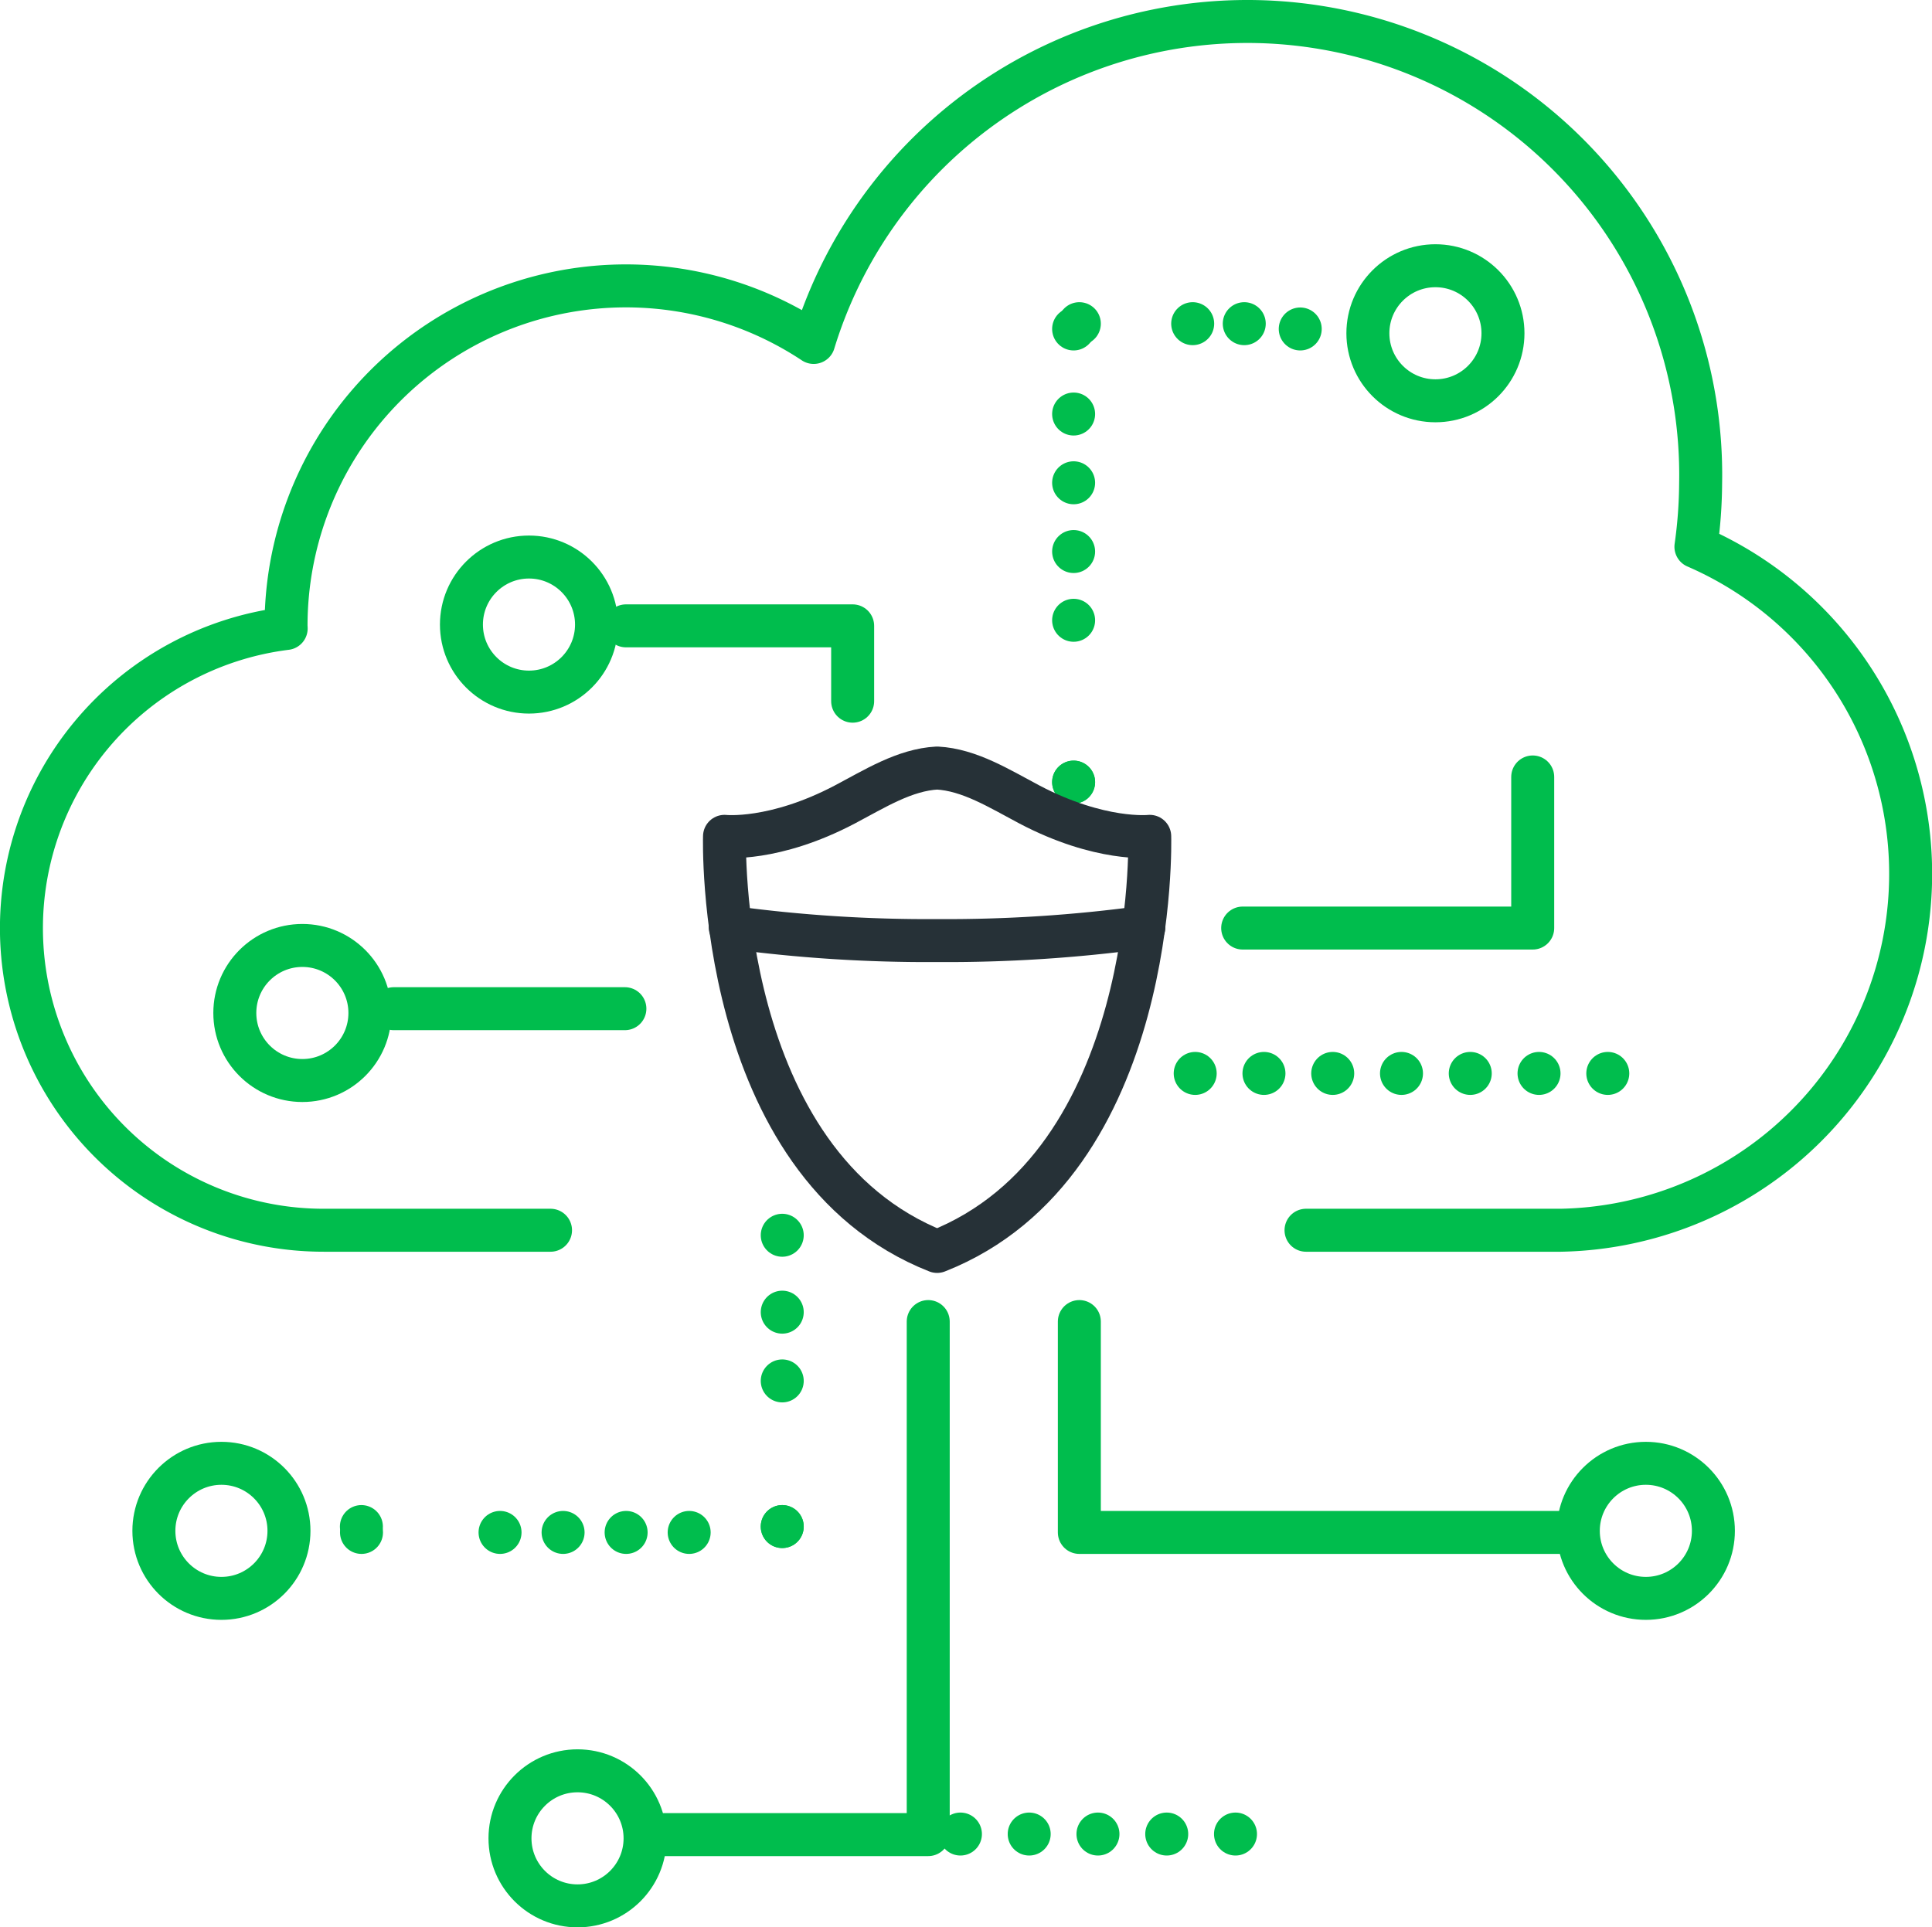 <svg xmlns="http://www.w3.org/2000/svg" width="112.382" height="112.132" viewBox="0 0 112.382 112.132">
  <g id="secure-mobile-edge-icon" transform="translate(-447.75 -249.75)">
    <path id="Path_5305" data-name="Path 5305" d="M505.569,295.268H477V283" transform="translate(33.534 43.638)" fill="none" stroke="#00BD4D" stroke-linecap="round" stroke-linejoin="round" stroke-width="2.5"/>
    <g id="Group_2151" data-name="Group 2151" transform="translate(468.772 321.617)">
      <g id="Group_2150" data-name="Group 2150" transform="translate(0 0)">
        <g id="Group_2149" data-name="Group 2149">
          <line id="Line_525" data-name="Line 525" transform="translate(0 16.948)" fill="none" stroke="#00BD4D" stroke-linecap="round" stroke-linejoin="round" stroke-width="2.5"/>
          <line id="Line_526" data-name="Line 526" x2="1.831" transform="translate(0.006 17.289)" fill="none" stroke="#00BD4D" stroke-linecap="round" stroke-linejoin="round" stroke-width="2.5" stroke-dasharray="0 3.667"/>
          <line id="Line_527" data-name="Line 527" x2="12.087" transform="translate(8.065 17.289)" fill="none" stroke="#00BD4D" stroke-linecap="round" stroke-linejoin="round" stroke-width="2.5" stroke-dasharray="0 0 0 3.667"/>
          <line id="Line_528" data-name="Line 528" transform="translate(24.48 16.948)" fill="none" stroke="#00BD4D" stroke-linecap="round" stroke-linejoin="round" stroke-width="2.5"/>
          <line id="Line_529" data-name="Line 529" y1="1.883" transform="translate(24.48 15.065)" fill="none" stroke="#00BD4D" stroke-linecap="round" stroke-linejoin="round" stroke-width="2.5" stroke-dasharray="0 4"/>
          <line id="Line_530" data-name="Line 530" y1="4.708" transform="translate(24.48 3.766)" fill="none" stroke="#00BD4D" stroke-linecap="round" stroke-linejoin="round" stroke-width="2.5" stroke-dasharray="0 0 0 4"/>
          <line id="Line_531" data-name="Line 531" transform="translate(24.48)" fill="none" stroke="#00BD4D" stroke-linecap="round" stroke-linejoin="round" stroke-width="2.5"/>
        </g>
      </g>
    </g>
    <path id="Path_5306" data-name="Path 5306" d="M523.72,321.325h14.817A20.74,20.74,0,0,0,546.4,281.56a27.284,27.284,0,0,0,.273-3.679,26.373,26.373,0,0,0-51.592-8.208,19.771,19.771,0,0,0-30.692,16.489c0,.051.007.1.007.152a17.573,17.573,0,0,0,2.191,35.011h13.186" transform="translate(0 0)" fill="none" stroke="#00BD4D" stroke-linecap="round" stroke-linejoin="round" stroke-width="2.5"/>
    <path id="Path_5307" data-name="Path 5307" d="M465,267h13.186v4.383" transform="translate(19.162 19.162)" fill="none" stroke="#00BD4D" stroke-linecap="round" stroke-linejoin="round" stroke-width="2.5"/>
    <path id="Path_5308" data-name="Path 5308" d="M484.423,279.791h16.871V271" transform="translate(35.612 23.953)" fill="none" stroke="#00BD4D" stroke-linecap="round" stroke-linejoin="round" stroke-width="2.5"/>
    <g id="Group_2154" data-name="Group 2154" transform="translate(510.201 268.581)">
      <g id="Group_2153" data-name="Group 2153" transform="translate(0)">
        <g id="Group_2152" data-name="Group 2152">
          <line id="Line_532" data-name="Line 532" transform="translate(0 26.672)" fill="none" stroke="#00BD4D" stroke-linecap="round" stroke-linejoin="round" stroke-width="2.5"/>
          <line id="Line_533" data-name="Line 533" y1="2.825" transform="translate(0 23.847)" fill="none" stroke="#00BD4D" stroke-linecap="round" stroke-linejoin="round" stroke-width="2.5" stroke-dasharray="0 4"/>
          <line id="Line_534" data-name="Line 534" y1="13.182" transform="translate(0 4.075)" fill="none" stroke="#00BD4D" stroke-linecap="round" stroke-linejoin="round" stroke-width="2.5" stroke-dasharray="0 0 0 4"/>
          <line id="Line_535" data-name="Line 535" transform="translate(0 0.308)" fill="none" stroke="#00BD4D" stroke-linecap="round" stroke-linejoin="round" stroke-width="2.5"/>
          <line id="Line_536" data-name="Line 536" x2="1.099" transform="translate(0.333)" fill="none" stroke="#00BD4D" stroke-linecap="round" stroke-linejoin="round" stroke-width="2.5" stroke-dasharray="0 3"/>
          <line id="Line_537" data-name="Line 537" x2="3.296" transform="translate(6.926)" fill="none" stroke="#00BD4D" stroke-linecap="round" stroke-linejoin="round" stroke-width="2.5" stroke-dasharray="0 0 0 3"/>
          <line id="Line_538" data-name="Line 538" transform="translate(13.182 0.308)" fill="none" stroke="#00BD4D" stroke-linecap="round" stroke-linejoin="round" stroke-width="2.5"/>
        </g>
      </g>
    </g>
    <line id="Line_539" data-name="Line 539" x1="13.443" transform="translate(470.656 308.435)" fill="none" stroke="#00BD4D" stroke-linecap="round" stroke-linejoin="round" stroke-width="2.5"/>
    <line id="Line_540" data-name="Line 540" x1="26.364" transform="translate(514.909 312.201)" fill="none" stroke="#00BD4D" stroke-linecap="round" stroke-linejoin="round" stroke-width="2.5" stroke-dasharray="0 0 0 4"/>
    <path id="Path_5309" data-name="Path 5309" d="M481.384,283v29.849H466" transform="translate(20.36 43.638)" fill="none" stroke="#00BD4D" stroke-linecap="round" stroke-linejoin="round" stroke-width="2.5"/>
    <line id="Line_541" data-name="Line 541" x1="17.89" transform="translate(501.727 356.454)" fill="none" stroke="#00BD4D" stroke-linecap="round" stroke-linejoin="round" stroke-width="2.5" stroke-dasharray="0 0 0 4"/>
    <g id="Ellipse_1068" data-name="Ellipse 1068" transform="translate(526.068 263.96)" fill="none" stroke="#00BD4D" stroke-width="2.5">
      <circle cx="5.179" cy="5.179" r="5.179" stroke="none"/>
      <circle cx="5.179" cy="5.179" r="3.929" fill="none"/>
    </g>
    <g id="Ellipse_1069" data-name="Ellipse 1069" transform="translate(473.341 280.908)" fill="none" stroke="#00BD4D" stroke-width="2.5">
      <circle cx="5.179" cy="5.179" r="5.179" stroke="none"/>
      <circle cx="5.179" cy="5.179" r="3.929" fill="none"/>
    </g>
    <g id="Ellipse_1070" data-name="Ellipse 1070" transform="translate(460.159 303.506)" fill="none" stroke="#00BD4D" stroke-width="2.5">
      <circle cx="5.179" cy="5.179" r="5.179" stroke="none"/>
      <circle cx="5.179" cy="5.179" r="3.929" fill="none"/>
    </g>
    <g id="Ellipse_1071" data-name="Ellipse 1071" transform="translate(455.451 333.635)" fill="none" stroke="#00BD4D" stroke-width="2.5">
      <circle cx="5.179" cy="5.179" r="5.179" stroke="none"/>
      <circle cx="5.179" cy="5.179" r="3.929" fill="none"/>
    </g>
    <g id="Ellipse_1072" data-name="Ellipse 1072" transform="translate(538.308 333.635)" fill="none" stroke="#00BD4D" stroke-width="2.5">
      <circle cx="5.179" cy="5.179" r="5.179" stroke="none"/>
      <circle cx="5.179" cy="5.179" r="3.929" fill="none"/>
    </g>
    <g id="Ellipse_1073" data-name="Ellipse 1073" transform="translate(476.165 351.525)" fill="none" stroke="#00BD4D" stroke-width="2.5">
      <circle cx="5.179" cy="5.179" r="5.179" stroke="none"/>
      <circle cx="5.179" cy="5.179" r="3.929" fill="none"/>
    </g>
    <path id="Path_7447" data-name="Path 7447" d="M80.3,328.691s-2.876.317-7-1.854c-1.733-.915-3.479-2.02-5.367-2.12h0c-1.89.1-3.635,1.207-5.367,2.12-4.124,2.171-7,1.854-7,1.854s-.575,19.05,12.367,24.15C80.87,347.741,80.3,328.691,80.3,328.691Z" transform="translate(434.328 -30.283)" fill="none" stroke="#263137" stroke-linecap="round" stroke-linejoin="round" stroke-width="2.5"/>
    <path id="Path_7448" data-name="Path 7448" d="M55.821,331.815a84.991,84.991,0,0,0,12.03.775,84.959,84.959,0,0,0,12.029-.775" transform="translate(434.407 -28.118)" fill="none" stroke="#263137" stroke-linecap="round" stroke-linejoin="round" stroke-width="2.5"/>
  </g>
</svg>
